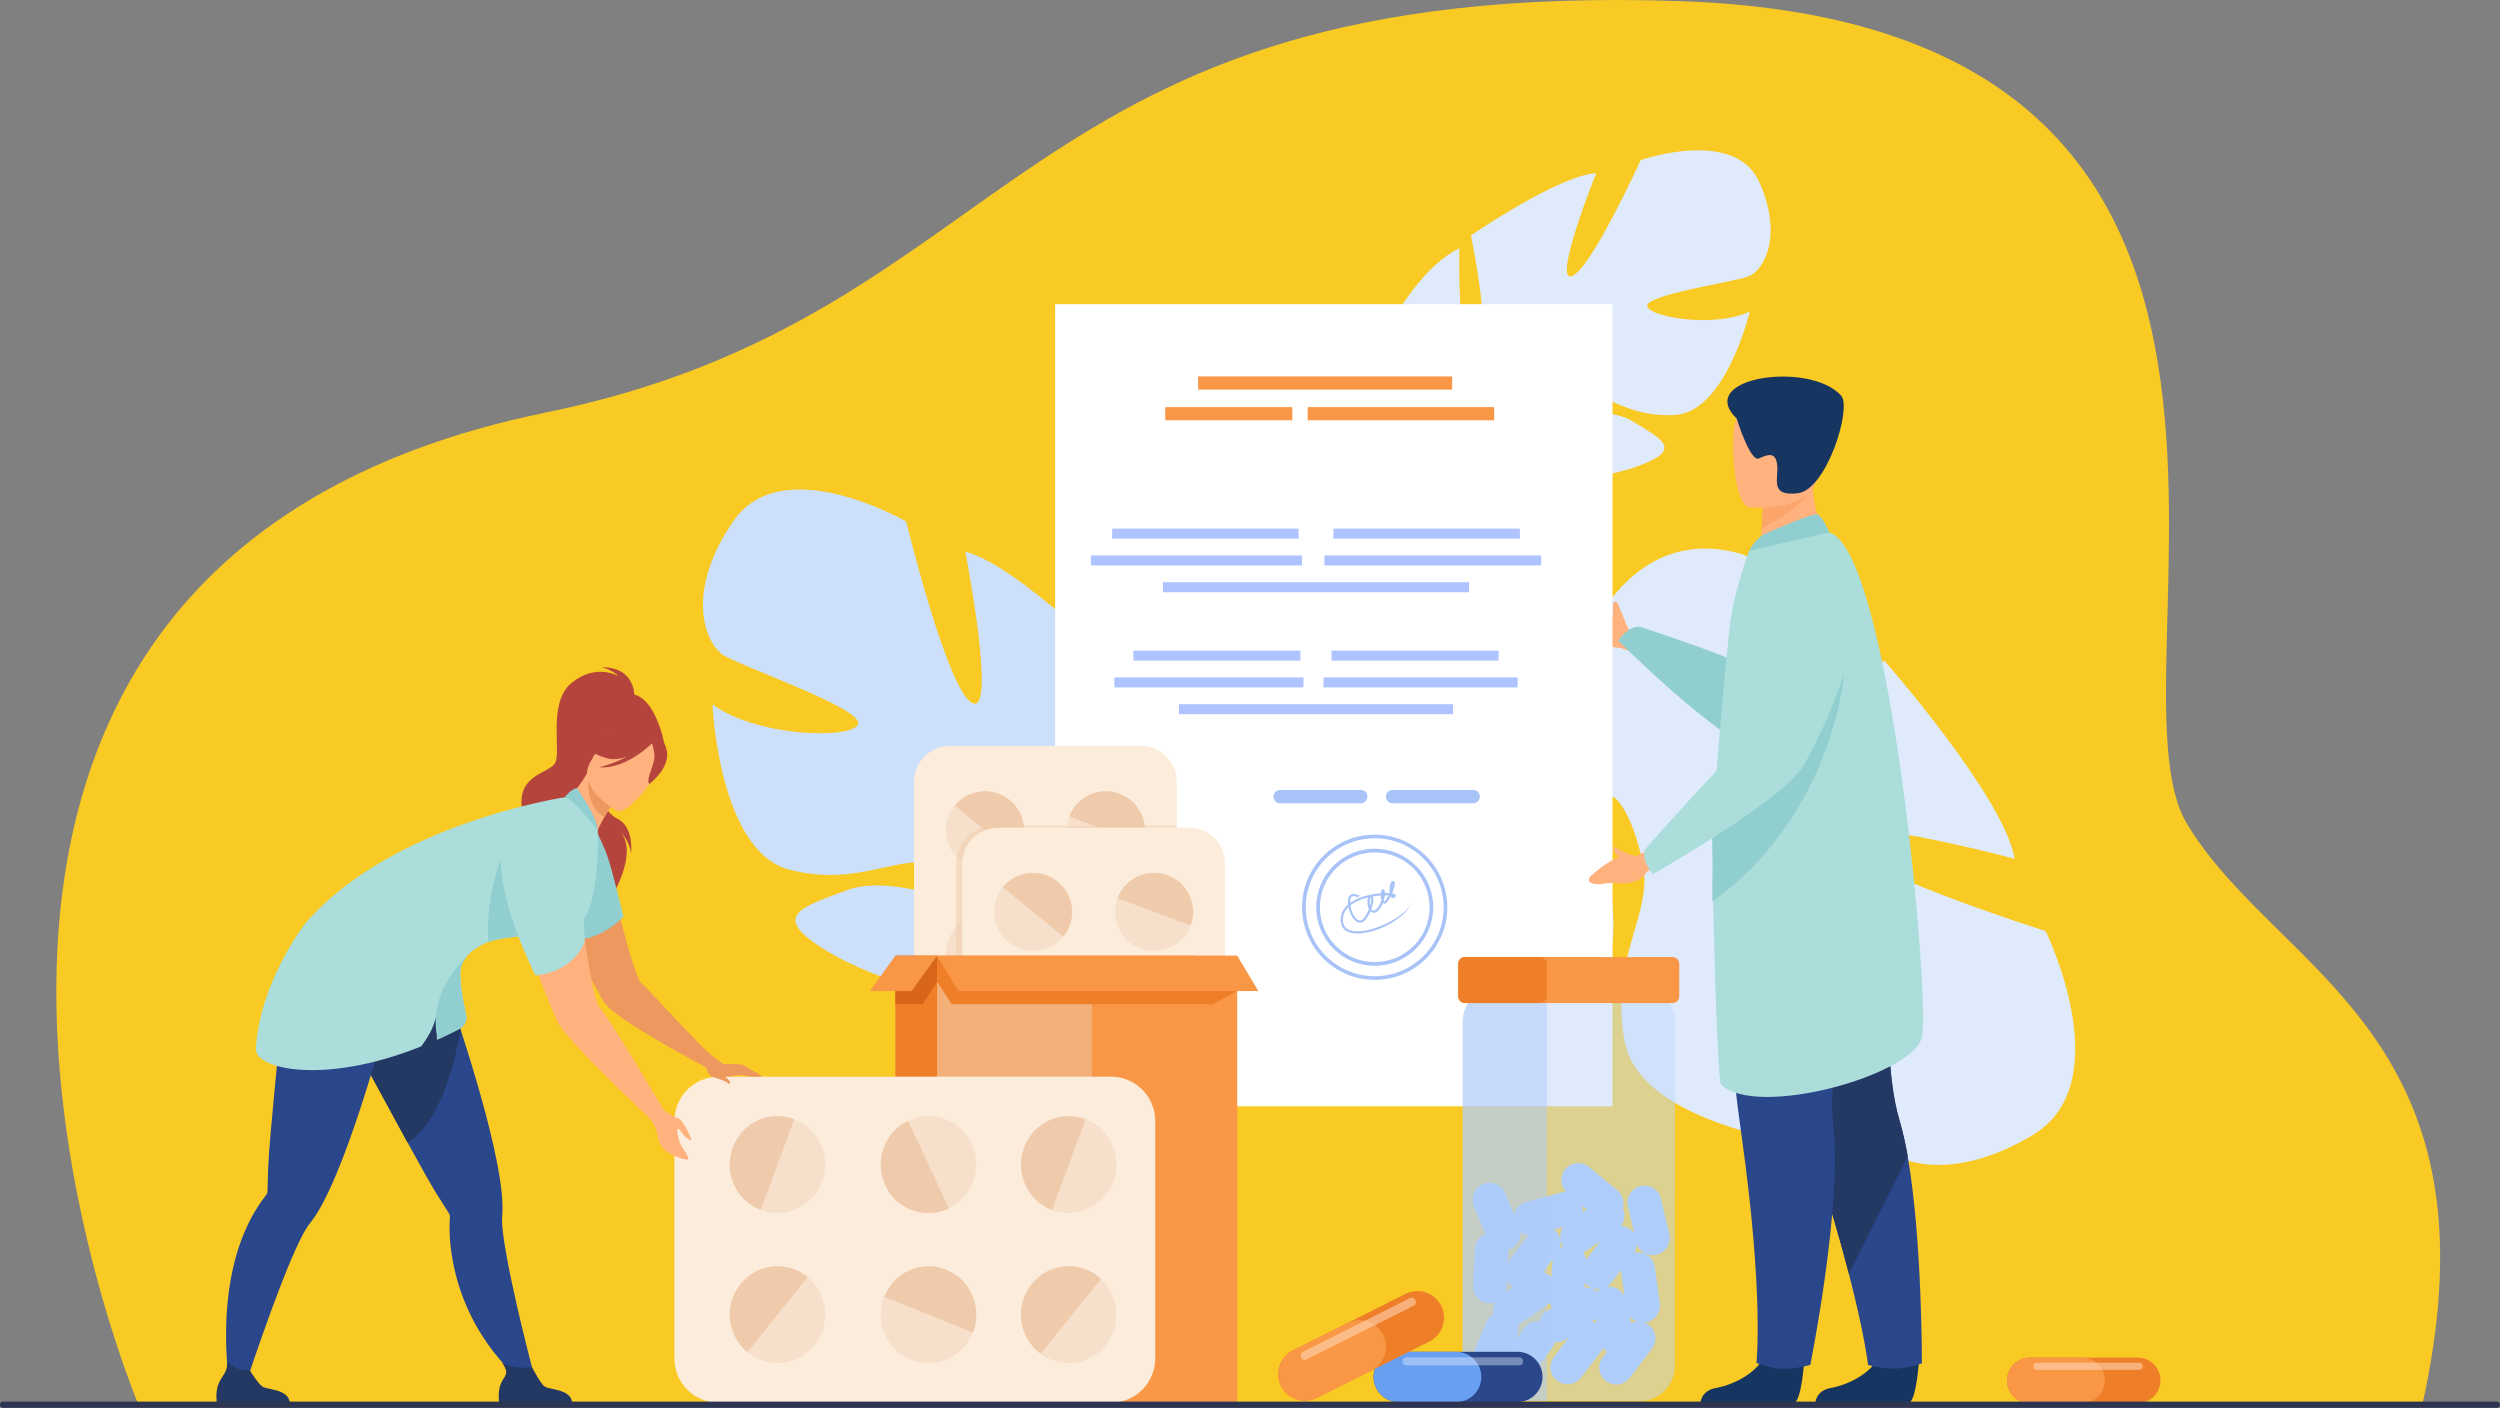 <?xml version="1.0" encoding="utf-8"?>
<!-- Generator: Adobe Illustrator 24.2.3, SVG Export Plug-In . SVG Version: 6.00 Build 0)  -->
<svg version="1.1" id="Ebene_1" xmlns="http://www.w3.org/2000/svg" xmlns:xlink="http://www.w3.org/1999/xlink" x="0px" y="0px"
	 viewBox="0 0 2845.1 1602.2" style="enable-background:new 0 0 2845.1 1602.2;" xml:space="preserve">
<rect x="0" y="0" width="2845.1" height="1602.2" fill="#808080" stroke="none"/>
<style type="text/css">
	.st0{fill:#F9CA24;}
	.st1{fill:#DFEBFD;}
	.st2{fill:#CDE0FB;}
	.st3{fill:#FFB27D;}
	.st4{fill:#FFFFFF;}
	.st5{fill:#F99746;}
	.st6{fill:#AEC3FF;}
	.st7{fill:#A8C3F7;}
	.st8{fill:#91CECF;}
	.st9{fill:#163560;}
	.st10{fill:#2B478B;}
	.st11{fill:#233862;}
	.st12{fill:#ABDDDA;}
	.st13{fill:#FCA56B;}
	.st14{opacity:0.5;fill:#C0D8FB;enable-background:new    ;}
	.st15{fill:#AFCDFB;}
	.st16{opacity:0.5;fill:#AFCDFB;enable-background:new    ;}
	.st17{fill:#EF7E29;}
	.st18{opacity:0.5;fill:#FFE2CC;enable-background:new    ;}
	.st19{fill:#FCECDB;}
	.st20{fill:#F7E0CB;}
	.st21{fill:#EFCBAB;}
	.st22{opacity:0.5;fill:#EFCBAB;enable-background:new    ;}
	.st23{fill:#D8661A;}
	.st24{fill:#ED985F;}
	.st25{fill:#B5453C;}
	.st26{fill:#699FF0;}
	.st27{opacity:0.4;fill:#E9F3FE;enable-background:new    ;}
	.st28{fill:#2E3552;}
</style>
<g id="Ebene_2_1_">
	<g id="Слой_1">
		<path class="st0" d="M157.6,1598.6c0,0-402.8-952.1,463.5-1129.1C1161.7,359,1147.6-24.9,1912.4,1.3
			c783.2,26.8,474.8,766.8,576.4,936.1s362.4,237.2,267.9,661.3L157.6,1598.6z"/>
		<path class="st1" d="M2002.2,207.4c-27.8-62.7-135-25.2-135-25.2s-57.3,126-78.7,132.1s28-117.2,28-117.2
			c-42.9,2.4-142.5,70.8-142.5,70.8s27.4,132.4,5.2,133.1s-18.3-118.5-18.3-118.5c-39,18.6-69.8,72.1-69.8,72.1
			c-35.7,85,75.3,126.5,75.3,126.5s8.5,46.1-11.9,103.6l0,0c0,0-5,10.8-8.9,28.5l11.1-1.7c0.4-3.1,1-6.2,1.7-9.1c0,0,0,0,0,0v-0.1
			c0.5-1.8,1.2-4.5,2.1-7.7l0,0l0,0c2.4-7.2,3.9-12.5,4.8-16.2l0,0c7-22.5,17.5-52,26.4-59.2c-1.3-1.4-2.3-3-3.2-4.7l3.2,4.7
			c25.4,37.9,121.8,30,173.2,11c51.4-19,26-30.5-6.4-50.4s-91.3-4.3-110.5-11.1s5.2-20.3,41.1-23.1s59,30,117.1,26.6
			s85.1-117.7,85.1-117.7c-37.6,18.4-111.8,7.5-116.6-5.7s100.3-28,116-34.6S2030,270,2002.2,207.4z"/>
		<path class="st1" d="M2313.2,1291.8c99.7-59.6,14.8-232.2,14.8-232.2s-223.6-70.6-238.2-105.3s203,23,203,23
			c-12.8-71.6-148.2-225.2-148.2-225.2s-217.2,73.2-222.8,35.9s195.6-55,195.6-55c-39.2-61.8-135.6-102.6-135.6-102.6
			C1831.5,587.8,1784.5,783,1784.5,783s-75.8,23.7-176.8,1.2l0,0c0,0-19.2-6.1-49.7-9.2l5.2,18.4c5.3,0.1,10.6,0.4,15.7,1
			c0,0,0.1,0,0.1,0h0.2c3.2,0.5,7.8,1.1,13.3,2l0,0c12.6,2.5,21.8,4,28.3,4.8h0.1c39.3,7.1,91.1,18.7,105,32.3
			c2.2-2.4,4.6-4.5,7.3-6.3l-7.3,6.3c-58.6,50.4-25.6,211,17,293.6s56.6,37.5,83.5-21s-11.5-154.5-4-188.1s35.3,4.7,47.2,64.4
			s-38.3,105.4-20.8,202.3s215.4,119,215.4,119c-38.5-59.6-35.3-186.6-14.1-197.4s67.6,162.9,81.9,188S2213.4,1351.4,2313.2,1291.8z
			"/>
		<path class="st2" d="M834.9,592.7c55.8-80.6,196.4,0.8,196.4,0.8s46.7,192.3,75.1,206.6s-7.8-172.2-7.8-172.2
			c59.6,14.9,181.2,137.7,181.2,137.7s-74,178.7-43,185.5s57.4-161.6,57.4-161.6c49.8,36.5,78.7,120,78.7,120
			c27.4,129-139.7,157.4-139.7,157.4s-24.3,62.5-11.1,148.8l0,0c0,0,4,16.5,4.9,42.4l-15.2-5.4c0.2-4.5,0.2-8.9,0.1-13.3
			c0,0,0-0.1,0-0.1c0-0.1,0-0.1,0-0.2c-0.2-2.7-0.5-6.6-0.9-11.3l0,0l0,0c-1.4-10.7-2.2-18.6-2.4-24.1l0,0
			c-3.8-33.5-10.6-77.7-21.2-90.3c2.2-1.7,4.1-3.6,5.7-5.8l-5.7,5.8c-45.8,46.5-179.1,9.5-246.3-31.1s-28.3-49.8,22.5-69.1
			s129.4,18.5,158.2,14.1s-1.9-30-51.5-43.4s-90.9,26.2-171.6,5.9s-87.9-188.2-87.9-188.2c47.9,35.9,155.1,40.5,165.4,23.2
			s-133.4-66.2-153.6-79.7S779,673.3,834.9,592.7z"/>
		<path class="st3" d="M1851.7,712.9c-0.2-0.4-0.4-0.9-0.7-1.4c-0.9-3.4-8.6-21.7-9.4-23.7c-2.4-5.7-6.4-2.7-6.4,1.6
			c0,1.3,0.6,10.7,0.2,12c-6.6-4.8-10.6-9.8-27.5-14.6c0,0-12.9-4.2-6.7,8.8c4.1,8.7,9.1,9.8,15.1,21.9s17.2,20.5,27.2,19.7
			l10.7,3.6l10.8-16l-7-4.3C1855.2,718.7,1853,716,1851.7,712.9z"/>
		<rect x="1200.8" y="346.2" class="st4" width="634.3" height="912.8"/>
		<rect x="1363.5" y="428.4" class="st5" width="289.1" height="15"/>
		<rect x="1326.1" y="463.3" class="st5" width="144.6" height="15"/>
		<rect x="1488.2" y="463.3" class="st5" width="212.2" height="15"/>
		<rect x="1341.7" y="801.4" class="st6" width="311.9" height="11.4"/>
		<rect x="1506.2" y="770.9" class="st6" width="220.9" height="11.4"/>
		<rect x="1268.2" y="770.9" class="st6" width="215.2" height="11.4"/>
		<rect x="1515.4" y="740.4" class="st6" width="190" height="11.4"/>
		<rect x="1289.9" y="740.4" class="st6" width="190" height="11.4"/>
		<path class="st7" d="M1548.6,914.2h-91.7c-4.2,0-7.6-3.4-7.6-7.6l0,0c0-4.2,3.4-7.6,7.6-7.6h91.7c4.2,0,7.6,3.4,7.6,7.6l0,0
			C1556.1,910.8,1552.8,914.2,1548.6,914.2z"/>
		<path class="st7" d="M1676.5,914.2h-91.7c-4.2,0-7.6-3.4-7.6-7.6l0,0c0-4.2,3.4-7.6,7.6-7.6h91.7c4.2,0,7.6,3.4,7.6,7.6l0,0
			C1684.1,910.8,1680.7,914.2,1676.5,914.2z"/>
		<path class="st7" d="M1564.5,1115.1c-45.6,0-82.6-37-82.7-82.6c0-45.6,37-82.6,82.6-82.6c45.6,0,82.6,37,82.7,82.6c0,0,0,0,0,0
			C1647.1,1078.1,1610.1,1115.1,1564.5,1115.1z M1564.5,954c-43.3,0-78.5,35.1-78.5,78.5c0,43.3,35.1,78.5,78.5,78.5
			c43.3,0,78.5-35.1,78.5-78.5l0,0C1642.9,989.2,1607.8,954,1564.5,954L1564.5,954z"/>
		<path class="st7" d="M1564.5,1099.1c-36.8,0-66.6-29.8-66.6-66.6c0-36.8,29.8-66.6,66.6-66.6c36.8,0,66.6,29.8,66.6,66.6
			c0,0,0,0,0,0C1631,1069.3,1601.3,1099,1564.5,1099.1z M1564.5,970.1c-34.5,0-62.4,27.9-62.4,62.4s27.9,62.4,62.4,62.4
			c34.5,0,62.4-27.9,62.4-62.4C1626.9,998.1,1599,970.1,1564.5,970.1L1564.5,970.1z"/>
		<path class="st7" d="M1565.4,1058.6c-8.7,2.8-17.1,4.3-23.7,3.7c-10.1-0.8-15.8-6.1-16-14.9c-0.2-7,2.7-13.1,8.4-18
			c-0.1-0.5-0.1-1-0.1-1.4c-0.4-4.9,0.7-8.2,3.1-9.7c4-2.5,9.8,0.9,10.1,1l-1.3,2.2c-1.3-0.8-5.2-2.5-7.4-1.1
			c-1.9,1.2-2.1,4.4-1.9,7c5.5-3.7,11.6-6.5,18-8c5.6-1.5,11.2-2.4,16.9-2.9c0-0.6,0.1-1.2,0.1-1.6c0.2-1.2,0.6-2.6,1.8-2.9
			c0.9-0.1,1.7,0.3,2.1,1.1c0.5,1,0.8,2,0.8,3.2c1.9,0,3.6,0,5.2,0.1v-0.1c-0.3-3-0.2-6,0.4-9c0.7-3,1.7-4.5,3.2-4.7
			c0.9-0.1,1.7,0.4,2.1,1.3c0.8,2-0.7,7.5-3,12.8l0,0c2.2,0.4,3.6,1,4.1,1.8c0.4,0.8,0.2,1.9-0.5,2.4c-1.7,1.6-3.1,1.2-3.8,0.8
			c-0.6-0.4-1.1-0.9-1.4-1.6c-1.7,3.4-3.6,6.4-5.1,7.6c-0.8,0.8-2,1-3,0.4c-0.2-0.1-0.5-0.3-0.7-0.5c-0.6,1.4-1.2,2.8-2,4.1
			c-2.7,4.8-5.8,7.2-8.8,7.1c-1.3-0.1-2.4-0.6-3.3-1.5c-1.6,3.5-3.6,6.8-6,9.8c-2.2,2.7-4.9,3.6-7.8,2.8c-5-1.6-9.6-8.9-11.3-17.5
			c-4.1,3.8-6.4,9.3-6.3,14.9c0.2,7.5,4.8,11.7,13.7,12.4c22.4,1.9,61.6-18.9,64.6-34.2l0,0C1604,1038,1585.4,1052.1,1565.4,1058.6z
			 M1536.8,1030.4c1.4,9.1,5.9,15.8,9.8,17c1.8,0.6,3.5-0.1,5-1.9c2.6-3.3,4.7-6.9,6.2-10.7c-0.5-1.1-0.8-2.2-1.1-3.4
			c-0.7-3.3-0.7-6.7,0-10c-4.2,1-8.3,2.4-12.2,4.3C1541.7,1027,1539.1,1028.6,1536.8,1030.4L1536.8,1030.4z M1560.6,1034.7
			c0.5,0.9,1.3,1.4,2.3,1.6c2,0.1,4.3-2,6.5-5.8c1.1-1.9,2-4,2.7-6.1c-0.4-1.7-0.7-3.5-0.7-5.3c-3.1,0.2-6.2,0.7-9.2,1.2
			C1563.8,1023.6,1562.8,1029.2,1560.6,1034.7L1560.6,1034.7z M1574.8,1024.5c0.4,1.2,0.8,1.5,0.8,1.5c1.5-1.2,3.1-4,4.6-7
			c-1.2,0-2.6,0-4.1,0C1575.8,1020.8,1575.4,1022.7,1574.8,1024.5L1574.8,1024.5z M1559.6,1021.1c-0.7,1.4-1.1,5.8-0.3,9.7
			C1560.5,1026.5,1560.8,1022.8,1559.6,1021.1L1559.6,1021.1z M1585.1,1019.5L1585.1,1019.5z M1584.7,1006.1
			c-0.3,0.9-0.5,1.8-0.6,2.7C1584.4,1008,1584.6,1007.1,1584.7,1006.1L1584.7,1006.1z"/>
		<rect x="1323.5" y="662.6" class="st6" width="348.3" height="11.4"/>
		<rect x="1507.2" y="632.1" class="st6" width="246.7" height="11.4"/>
		<rect x="1241.5" y="632.1" class="st6" width="240.3" height="11.4"/>
		<rect x="1517.5" y="601.6" class="st6" width="212.2" height="11.4"/>
		<rect x="1265.7" y="601.6" class="st6" width="212.2" height="11.4"/>
		<path class="st8" d="M2110.8,684.3c0,0,53.3,204.3-108.8,170.3c-43.8-9.2-160.4-125.4-160.4-125.4s11.2-17.7,25-15.8
			c0,0,112.7,36.6,130.7,49.9c10,7.3,21.4-108.4,55.9-106.8S2110.8,684.3,2110.8,684.3z"/>
		<path class="st9" d="M2183.9,1548.2c0,0-3,48-12.3,48.7c-1.2,0.1-47.1,0.1-47.1,0.1l-58.6-0.3c0,0,0.4-14.1,17.5-17.1
			s45.8-15,56.2-37.7C2150.4,1518.1,2183.9,1548.2,2183.9,1548.2z"/>
		<path class="st10" d="M2187.2,1551.6c0,0-17.8,6-31.7,6c-10-0.1-20-1.5-29.6-4.2c0,0-3.4-32.4-21.8-103.9
			c-9.7-37.5-23.5-85.6-43.2-145.5c-54.4-165.4-70.9-262.2-72.4-271.4c-0.1-0.5-0.1-0.7-0.1-0.7l0.2-0.1l167.1-73.4
			c0,0-20.6,228,5.7,315.5c4,13.8,7.2,27.8,9.6,41.9C2187.6,1410.8,2187.2,1551.6,2187.2,1551.6z"/>
		<path class="st11" d="M2171,1315.8l-66.9,133.6c-9.7-37.5-23.5-85.6-43.2-145.5c-54.4-165.4-70.9-262.2-72.4-271.4
			c0-0.3,0-0.5,0.1-0.8l167.1-73.4c0,0-20.6,228,5.7,315.5C2165.4,1287.6,2168.6,1301.6,2171,1315.8z"/>
		<path class="st9" d="M2053.3,1548.2c0,0-3,48-12.3,48.7c-1.2,0.1-47.2,0.1-47.2,0.1l-58.6-0.3c0,0,0.4-14.1,17.5-17.1
			s45.8-15,56.2-37.7C2019.9,1518.1,2053.3,1548.2,2053.3,1548.2z"/>
		<path class="st10" d="M1958.6,963.7c0,0-2.2,147.7,23.4,329.1s16.9,258.4,16.9,258.4s17.6,5.7,24.7,6.3
			c18.1,1.5,36.6-4.2,36.6-4.2s36.6-181.5,26.1-272.3s50.1-311.6,50.1-311.6L1958.6,963.7z"/>
		<path class="st3" d="M2080.3,612.1l-29.3,25.7l-47.9-2.1c0.1-3.9,1-19.9,1.8-34.5l0.2-2.5c0.7-12.4,1.3-23,1.3-23l40.9-25.4
			l15.2-9.5c0,0.3,0.6,13.5,0.7,15.5C2064.9,590.8,2080.3,612.1,2080.3,612.1z"/>
		<path class="st12" d="M1948.8,970.1c0.7,78,5.9,260.4,9.7,264.1c40.6,39.2,219.3-10.8,228.8-54s-36-553.8-105.4-574.2
			c-14.4-4.2-91.4,20.7-91.4,20.7c-8.5,23.4-15.2,47.4-20,71.8c-2.9,14.9-12.5,121.3-18.1,192.3c-1.5,18.9-2.7,35.4-3.4,46.9
			C1948.7,942.5,1948.7,954.1,1948.8,970.1z"/>
		<path class="st13" d="M2060,557.4c-7.3,17.6-41,36.6-55.1,43.9l0.2-2.5c0.7-12.4,1.3-23,1.3-23l40.9-25.4
			C2056.8,548.9,2063,550.2,2060,557.4z"/>
		<path class="st3" d="M1991.2,577.5c0,0,74,6.9,77.6-39.2s15.5-76.3-31.6-82.7s-57.6,10.5-62.6,25.7S1972.1,574.5,1991.2,577.5z"/>
		<path class="st9" d="M1976.5,476.5c0,0,15.2,49.6,25.2,45.2s19.1-8.1,20.8,7.5s-9,36.2,23.7,32.1s61.4-97,49.2-110.9
			C2060.2,410.4,1927.8,429,1976.5,476.5z"/>
		<path class="st8" d="M2009.4,607.2c0.9-0.4,52.8-23.7,58.9-21.7s13.6,20.5,13.6,20.5l-91.4,20.7
			C1990.5,626.7,1997.7,612.1,2009.4,607.2z"/>
		<path class="st8" d="M1948.8,1026c139-100.5,149.8-259.8,149.8-259.8c-66.1,37.3-129,99-149.3,166.8c-1.5,19,0.4,49.2-0.3,60.7
			C1948.7,998.4,1948.7,1010,1948.8,1026z"/>
		<path class="st3" d="M1861.5,974.5c0,0-1.8-1.4-5.6-1.7c-3.4-1.1-12.7-5.3-14.3-6.7c-5.1-4.6-6.9,0.3-3.3,5.2
			c0.8,1.1,3.5,2.9,4.5,3.9c-7.6,2.9-17.8,8.8-31,20.4c0,0-10.6,8.5,3.7,10.4c9.5,1.2,13.1-2.3,26.6-0.8s26.5-3.3,31.3-12.1l8.9-7
			l-7.6-17.8L1861.5,974.5z"/>
		<path class="st12" d="M2039.6,630.4c0,0,146.4-7,14,239.3c-21.2,39.4-172.5,125-172.5,125s-14.2-15.4-8.8-28.3
			c0,0,98.5-112.1,111.7-116.7c11.7-4,9.3-140.6,19.8-173.5S2039.6,630.4,2039.6,630.4z"/>
		<path class="st14" d="M1866.4,1594.5h-106.1h-56.1c-21.9-0.1-39.6-17.8-39.6-39.6l0.1-392.2c0.1-21.9,17.8-39.6,39.6-39.6h49.8
			h112.5c21.9,0.1,39.6,17.8,39.6,39.6l-0.1,392.2C1905.9,1576.7,1888.2,1594.4,1866.4,1594.5z"/>
		<path class="st15" d="M1888.9,1483.3l-2.8-20.6l0,0l-2.8-20.7c-1.5-10.6-11.2-18-21.8-16.6c-0.6,0.1-1.2,0.2-1.7,0.3
			c1.9-2.7,3-5.9,3.3-9.1c4.1,9.9,15.4,14.5,25.3,10.4c8.7-3.7,13.5-13.1,11.4-22.3l-4.8-20.3l0,0l-4.8-20.3
			c-2.5-10.4-12.9-16.8-23.3-14.3c-10.4,2.5-16.8,12.9-14.3,23.3l7.3,30.5c-3.5-5-9.2-8.1-15.3-8.2c4.5-5.8,5.3-13.6,2.2-20.2
			c2.3-7.5-0.2-15.6-6.2-20.6l-32.1-26.5c-8.2-6.8-20.4-5.7-27.2,2.5c-6.3,7.5-5.9,18.6,0.9,25.7c-1.7,0-3.5,0.2-5.2,0.7l-20.1,5.5
			l0,0l-20.1,5.5c-6.8,1.9-12,7.3-13.7,14.1l-2.1-5l0,0l-8-19.2c-4.1-9.9-15.4-14.5-25.3-10.4c-9.9,4.1-14.5,15.4-10.4,25.3l8,19.2
			l0,0l5.2,12.3c-7.1,2.8-11.8,9.4-12.2,17l-1,20.8l0,0l-1,20.8c-0.6,10.6,7.6,19.7,18.2,20.3c2.2,0.1,4.5-0.2,6.6-0.8
			c-2,4-2.6,8.7-1.5,13.1c-3.7,2.1-6.6,5.4-8.2,9.3l-8,19.2l0,0l-8,19.3c-4.1,9.9,0.6,21.2,10.4,25.3c7.5,3.1,16.2,1.2,21.7-4.8
			c1.3,3.1,3.4,5.8,6,7.8c8.5,6.5,20.6,4.8,27.1-3.6l12.7-16.5l0,0l12.7-16.6c1.7-2.2,2.8-4.7,3.4-7.4c4.6,0.5,9.1-0.7,12.9-3.3
			l3.3-2.3l-4.6,6l0,0l-12.7,16.5c-6.4,8.6-4.6,20.7,4,27.1c8.4,6.2,20.2,4.7,26.7-3.5l12.7-16.5l0,0l12.7-16.6
			c0.2-0.2,0.3-0.4,0.4-0.7c1,1.6,2.3,3.1,3.7,4.4l-4.5,5.9c-6.5,8.5-4.9,20.6,3.6,27.1s20.6,4.9,27.1-3.6l25.3-33.1
			c6.5-8.4,4.9-20.5-3.5-27c-1.5-1.1-3.1-2-4.8-2.7l0.7-0.1C1882.9,1503.6,1890.3,1493.9,1888.9,1483.3z M1714.6,1464.8l0.4-7.1
			c1.7,3,4.2,5.4,7.2,7l-8.9,6.1C1714,1468.9,1714.5,1466.9,1714.6,1464.8z M1844.9,1447.2l3.8,27.8c-3.7-7.5-11.8-11.8-20.1-10.6
			c2-1.2,3.8-2.8,5.3-4.7l10.9-14.2C1844.8,1446,1844.8,1446.6,1844.9,1447.2L1844.9,1447.2z M1800.9,1372.2l4.9,4l-5,3.5
			C1801.3,1377.2,1801.4,1374.7,1800.9,1372.2L1800.9,1372.2z M1805.1,1433.5c-0.5-3-1.7-5.8-3.4-8.2c1.5-0.5,2.9-1.3,4.2-2.2
			l15.2-10.5L1805.1,1433.5z M1817.8,1469.7c-4.1-3.4-9.3-5-14.6-4.4l0.4-5.2c0.9,1.2,2,2.2,3.2,3.1c4.1,3.2,9.4,4.5,14.5,3.8
			C1820,1467.8,1818.8,1468.7,1817.8,1469.7L1817.8,1469.7z M1778.8,1396.5c-4.4,6.6-4.3,15.2,0.2,21.7c0.1,0.1,0.2,0.2,0.3,0.3
			c-1.4,0.5-2.8,1.2-4,2.1c2.5-7.8-0.2-16.3-6.6-21.3h-0.1L1778.8,1396.5z M1759.5,1443l7.5-9.8c-0.1,0.6-0.2,1.2-0.2,1.8l-1.4,17.9
			c-2.8-2.5-6.2-4.1-9.8-4.7L1759.5,1443L1759.5,1443z M1724.6,1524.8l2.2-5.3c1.5-3.7,1.9-7.8,0.9-11.8c0.4-0.3,0.9-0.5,1.3-0.8
			l34.3-23.7c0.2-0.2,0.4-0.3,0.6-0.5c0.5,1.9,1.2,3.6,2.2,5.3l-6.1,4.2c-4,2.7-6.7,6.9-7.8,11.5c-6.7-0.7-13.2,2.1-17.3,7.4
			L1724.6,1524.8z M1815.6,1500.9l1.1,4.5c-1.7-0.8-3.5-1.3-5.4-1.5L1815.6,1500.9z M1856.4,1505.5l-1.5-6.2l0,0l-0.3-1.2
			c2.1,2.6,4.8,4.6,7.9,5.8C1860.5,1504.1,1858.4,1504.6,1856.4,1505.5L1856.4,1505.5z M1739.3,1405.8l-10.5,13.7l0,0l-12.7,16.6
			c-0.1,0.1-0.1,0.2-0.2,0.2l0.7-13.1c0-0.3,0-0.7,0-1c0.6-0.2,1.2-0.4,1.8-0.6c7.7-3.2,12.4-11,11.8-19.4
			C1732.9,1404.2,1736,1405.4,1739.3,1405.8L1739.3,1405.8z"/>
		<path class="st16" d="M1760.2,1594.4h-56.1c-21.9-0.1-39.6-17.8-39.6-39.6l0.1-392.2c0.1-21.9,17.8-39.6,39.6-39.6h49.8
			c4.3,7.4,6.5,15.9,6.5,24.5l-0.1,443C1760.4,1591.8,1760.3,1593.1,1760.2,1594.4z"/>
		<path class="st5" d="M1903.5,1141.5h-150.7h-85.6c-4.3,0-7.7-3.4-7.7-7.7v-37c0-4.3,3.5-7.7,7.7-7.7h85.4l0,0l150.8,0.1
			c4.2,0,7.7,3.5,7.7,7.7v36.9C1911.2,1138,1907.8,1141.5,1903.5,1141.5z"/>
		<path class="st17" d="M1752.8,1141.5h-85.6c-4.3,0-7.7-3.4-7.7-7.7v-37c0-4.3,3.5-7.7,7.7-7.7h85.4l0,0c4.2,0,7.7,3.5,7.7,7.7
			v36.9C1760.3,1137.9,1757,1141.4,1752.8,1141.5z"/>
		<path class="st17" d="M2458.7,1571c0,14.3-11.7,26-26,26h-122.7c-14.4,0-26-11.6-26-26s11.6-26,26-26h122.7
			C2447.1,1545,2458.7,1556.7,2458.7,1571z"/>
		<path class="st5" d="M2395.4,1571c0,14.3-11.7,26-26,26H2310c-14.4,0-26-11.6-26-26s11.6-26,26-26h59.4
			C2383.8,1545,2395.4,1556.6,2395.4,1571z"/>
		<path class="st18" d="M2317.8,1550.8h117c2,0,3.7,1.6,3.7,3.7v0.8c0,2-1.6,3.7-3.7,3.7h-117c-2,0-3.7-1.6-3.7-3.7v-0.8
			C2314.1,1552.4,2315.7,1550.8,2317.8,1550.8z"/>
		<path class="st19" d="M1339.2,889.7v365.8c-0.1,22.5-18.3,40.8-40.8,40.8H1081c-5.6,0-11.2-1.2-16.4-3.5
			c-14.8-6.5-24.4-21.2-24.4-37.4V889.7c0.1-22.5,18.3-40.7,40.8-40.8h217.4C1320.9,849,1339.2,867.2,1339.2,889.7z"/>
		<path class="st20" d="M1242.9,986.5c-23-8.6-34.6-34.2-26-57.2c8.6-23,34.2-34.6,57.2-26c23,8.6,34.6,34.2,26,57.2
			C1291.5,983.4,1265.9,995.1,1242.9,986.5C1242.9,986.5,1242.9,986.5,1242.9,986.5z"/>
		<path class="st21" d="M1300.1,960.5l-83.2-31.2c8.6-23,34.2-34.6,57.2-26S1308.7,937.5,1300.1,960.5L1300.1,960.5L1300.1,960.5z"
			/>
		<path class="st20" d="M1092.8,979.3c-19-15.5-21.8-43.5-6.3-62.5c15.5-19,43.5-21.8,62.5-6.3c19,15.5,21.8,43.5,6.3,62.5
			C1139.7,992,1111.8,994.8,1092.8,979.3z"/>
		<path class="st21" d="M1155.3,973l-68.8-56.2c15.5-19,43.5-21.8,62.5-6.3C1168,926,1170.8,954,1155.3,973z"/>
		<path class="st20" d="M1242.9,1257.5c-23-8.6-34.6-34.2-26-57.2c8.6-23,34.2-34.6,57.2-26c23,8.6,34.6,34.2,26,57.2
			C1291.5,1254.5,1265.9,1266.1,1242.9,1257.5C1242.9,1257.5,1242.9,1257.5,1242.9,1257.5z"/>
		<path class="st21" d="M1300.1,1234.5l-83.2-31.2c8.6-23,34.2-34.6,57.2-26S1308.7,1211.6,1300.1,1234.5L1300.1,1234.5
			L1300.1,1234.5z"/>
		<path class="st20" d="M1092.8,1250.3c-19-15.5-21.8-43.5-6.3-62.5c15.5-19,43.5-21.8,62.5-6.3c19,15.5,21.8,43.5,6.3,62.5
			C1139.7,1263,1111.8,1265.8,1092.8,1250.3z"/>
		<path class="st21" d="M1155.3,1247l-68.8-56.2c15.5-19,43.5-21.8,62.5-6.3C1168,1200,1170.8,1228,1155.3,1247z"/>
		<path class="st20" d="M1277.6,1125.6c-22.2,10.5-48.7,1.1-59.2-21.1c-10.5-22.2-1.1-48.7,21.1-59.2c22.2-10.5,48.7-1.1,59.2,21.1
			C1309.2,1088.6,1299.7,1115.1,1277.6,1125.6C1277.6,1125.6,1277.6,1125.6,1277.6,1125.6z"/>
		<path class="st21" d="M1298.7,1066.4l-80.3,38.1c-10.5-22.2-1.1-48.7,21.1-59.2S1288.2,1044.2,1298.7,1066.4z"/>
		<path class="st20" d="M1079.6,1068.9c9.1-22.8,35-33.9,57.8-24.7s33.9,35,24.7,57.8c-9.1,22.8-35,33.9-57.8,24.7
			C1081.6,1117.6,1070.5,1091.7,1079.6,1068.9C1079.6,1068.9,1079.6,1068.9,1079.6,1068.9z"/>
		<path class="st21" d="M1104.3,1126.7l33-82.5c22.9,8.9,34.2,34.6,25.3,57.5c-8.9,22.9-34.6,34.2-57.5,25.3
			C1104.9,1126.9,1104.6,1126.8,1104.3,1126.7z"/>
		<path class="st22" d="M1339.2,939.8v318.3c0,21-16.8,38.2-37.3,38.2h-199c-5.2,0-10.3-1.1-15-3.2V983.8c0-12.1,4.9-23.8,13.7-32.2
			c3.1-3,6.7-5.5,10.5-7.4c5.8-2.9,12.3-4.5,18.8-4.5L1339.2,939.8z"/>
		<path class="st19" d="M1394.1,982.7v365.8c0,22.5-18.3,40.8-40.8,40.8h-217.4c-22.5,0-40.8-18.3-40.8-40.8V982.7
			c0-22.5,18.3-40.8,40.8-40.8h217.4C1375.8,941.8,1394.1,960.1,1394.1,982.7z"/>
		<path class="st20" d="M1297.8,1079.4c-23-8.6-34.6-34.2-26-57.2c8.6-23,34.2-34.6,57.2-26c23,8.6,34.6,34.2,26,57.2
			C1346.4,1076.4,1320.8,1088,1297.8,1079.4C1297.8,1079.4,1297.8,1079.4,1297.8,1079.4z"/>
		<path class="st21" d="M1355,1053.4l-83.2-31.2c8.6-23,34.2-34.6,57.2-26S1363.6,1030.5,1355,1053.4L1355,1053.4z"/>
		<path class="st20" d="M1147.6,1072.2c-19-15.5-21.8-43.5-6.3-62.5s43.5-21.8,62.5-6.3c19,15.5,21.8,43.5,6.3,62.5
			C1194.6,1084.9,1166.6,1087.7,1147.6,1072.2z"/>
		<path class="st21" d="M1210.1,1065.9l-68.8-56.2c15.5-19,43.5-21.8,62.5-6.3C1222.8,1018.9,1225.7,1046.9,1210.1,1065.9z"/>
		<path class="st20" d="M1297.8,1350.4c-23-8.6-34.6-34.2-26-57.2c8.6-23,34.2-34.6,57.2-26c23,8.6,34.6,34.2,26,57.2
			C1346.4,1347.4,1320.8,1359.1,1297.8,1350.4C1297.8,1350.4,1297.8,1350.4,1297.8,1350.4z"/>
		<path class="st21" d="M1355,1327.5l-83.2-31.2c8.5-23,34.1-34.8,57.1-26.3c23,8.5,34.8,34.1,26.3,57.1
			C1355.1,1327.2,1355.1,1327.3,1355,1327.5z"/>
		<circle class="st20" cx="1175.7" cy="1308.8" r="44.4"/>
		<path class="st21" d="M1210.1,1340l-68.8-56.2c15.5-19,43.5-21.8,62.5-6.3C1222.8,1293,1225.7,1321,1210.1,1340L1210.1,1340z"/>
		<path class="st20" d="M1332.4,1218.5c-22.2,10.5-48.7,1.1-59.2-21.1c-10.5-22.2-1.1-48.7,21.1-59.2c22.2-10.5,48.7-1.1,59.2,21.1
			C1364.1,1181.5,1354.6,1208,1332.4,1218.5C1332.4,1218.5,1332.4,1218.5,1332.4,1218.5z"/>
		<path class="st21" d="M1353.5,1159.3l-80.3,38.1c-10.5-22.2-1.1-48.7,21.1-59.2S1343,1137.2,1353.5,1159.3z"/>
		<path class="st20" d="M1134.5,1161.9c9.1-22.8,35-33.9,57.8-24.7s33.9,35,24.7,57.8c-9.1,22.8-35,33.9-57.8,24.7
			C1136.4,1210.5,1125.4,1184.6,1134.5,1161.9C1134.5,1161.9,1134.5,1161.9,1134.5,1161.9z"/>
		<path class="st21" d="M1159.2,1219.6l33-82.5c22.9,8.9,34.2,34.6,25.3,57.5c-8.9,22.9-34.6,34.2-57.5,25.3
			C1159.8,1219.9,1159.5,1219.7,1159.2,1219.6z"/>
		<rect x="1018.9" y="1087.7" class="st17" width="341.5" height="509.6"/>
		<rect x="1066.5" y="1087.7" class="st5" width="341.5" height="509.6"/>
		<polygon class="st23" points="1066.5,1117.3 1050.1,1142.8 1018.9,1142.8 1018.9,1087.7 1066.5,1087.7 		"/>
		<polygon class="st5" points="1037.3,1127.9 989.8,1127.9 1018.9,1087.7 1066.5,1087.7 		"/>
		<polygon class="st22" points="1242.6,1599 1066.5,1599 1066.5,1111 1242.6,1127.9 		"/>
		<polygon class="st17" points="1408,1127.9 1380.3,1142.8 1083,1142.8 1066.5,1117.3 1066.5,1087.7 		"/>
		<polygon class="st5" points="1432.1,1127.9 1090.6,1127.9 1066.5,1087.7 1408,1087.7 		"/>
		<path class="st24" d="M682.2,956.7c-9-29-48.3-34.5-64.2-8.5c-3,4.9-4.7,10.5-4.8,16.2c-0.9,34,66.2,165.7,75.2,177.4
			c16.2,21.2,114.1,72.2,114.1,72.2l20.8-3c-8.6-5.7-16.6-12.2-23.9-19.6c-25.2-25.1-61.8-65.9-68.5-71.6
			C719.3,1110.2,699.4,1011.8,682.2,956.7z"/>
		<path class="st19" d="M817.8,1225.3h446.6c27.8,0,50.3,22.5,50.3,50.3v270.4c0,27.8-22.5,50.3-50.3,50.3H817.8
			c-27.8,0-50.3-22.5-50.3-50.3v-270.4C767.5,1247.8,790,1225.3,817.8,1225.3z"/>
		<path class="st20" d="M935.7,1344.7c-10.5,28.5-41.9,42.9-70,32.2s-42.3-42.5-31.8-71s41.9-42.9,70-32.2
			S946.2,1316.2,935.7,1344.7z"/>
		<path class="st21" d="M903.9,1273.8l-38.2,103.2c-28.1-10.7-42.3-42.5-31.8-71S875.8,1263.1,903.9,1273.8z"/>
		<path class="st20" d="M926.9,1531c-18.5,23.2-52.4,27.1-75.6,8.5c-0.3-0.2-0.6-0.5-0.8-0.7c-23.3-19.4-26.7-53.9-7.7-77.5
			c18.5-23.2,52.4-27,75.6-8.5c0.3,0.2,0.6,0.4,0.8,0.7C942.4,1472.9,945.9,1507.4,926.9,1531z"/>
		<path class="st21" d="M919.2,1453.4l-68.7,85.4c-23.3-19.4-26.7-53.9-7.7-77.5c18.5-23.2,52.4-27,75.6-8.5
			C918.6,1453,918.9,1453.2,919.2,1453.4z"/>
		<path class="st20" d="M1267.1,1344.7c-10.6,28.5-41.9,42.9-70,32.2s-42.3-42.5-31.8-71s41.9-42.9,70-32.2
			S1277.7,1316.2,1267.1,1344.7z"/>
		<path class="st21" d="M1235.4,1273.8l-38.2,103.2c-28.1-10.7-42.3-42.5-31.8-71S1207.3,1263.1,1235.4,1273.8z"/>
		<path class="st20" d="M1258.3,1531c-18,22.6-50.7,26.9-74,9.7c-0.8-0.6-1.6-1.2-2.4-1.9c-23.3-19.4-26.7-53.9-7.7-77.5
			c18.5-23.2,52.4-27,75.6-8.5c0.3,0.2,0.6,0.4,0.8,0.7c0.8,0.7,1.6,1.3,2.3,2C1274.2,1475.4,1276.6,1508.3,1258.3,1531z"/>
		<path class="st21" d="M1252.9,1455.4l-68.6,85.2c-0.8-0.6-1.6-1.2-2.4-1.9c-23.3-19.4-26.7-53.9-7.7-77.5
			c18.5-23.2,52.4-27,75.6-8.5c0.3,0.2,0.6,0.4,0.8,0.7C1251.4,1454.1,1252.2,1454.7,1252.9,1455.4z"/>
		<path class="st20" d="M1105.8,1301.7c12.8,27.5,1.3,60.4-25.8,73.4c-26.9,12.9-59.1,1.5-72-25.4c-0.1-0.3-0.2-0.5-0.4-0.8
			c-12.8-27.5-1.3-60.4,25.8-73.4c26.9-12.9,59.1-1.5,72,25.4C1105.6,1301.2,1105.7,1301.5,1105.8,1301.7z"/>
		<path class="st21" d="M1033.4,1275.6l46.5,99.6c-26.9,12.9-59.1,1.5-72-25.4c-0.1-0.3-0.2-0.5-0.4-0.8
			C994.8,1321.5,1006.3,1288.6,1033.4,1275.6z"/>
		<path class="st20" d="M1036.5,1547.3c-27.9-11.3-41.4-43.4-30.2-71.6s42.8-42,70.6-30.7s41.4,43.4,30.2,71.6
			S1064.4,1558.6,1036.5,1547.3z"/>
		<path class="st21" d="M1107.2,1516.6l-100.9-40.9c11.2-28.2,42.8-42,70.6-30.7S1118.3,1488.3,1107.2,1516.6z"/>
		<path class="st25" d="M710.6,790.2c0.5-2.2-47.5,21.7-49.9,24.4c-22.5,25-16.1,57.6-3.2,57.9c8.3,0.2,6.7,14,6.7,14l92.1-39
			C756.2,847.6,745.2,782.9,710.6,790.2z"/>
		<path class="st25" d="M722,795.3c0,0,3.3-35.9-36.8-35.9c0,0,12.2,3.3,18.4,9.9c0,0-25.6-15-53.4,8.1s-10.5,80.9-19,91.9
			s-41.4,13.2-37.4,48.7s104.6,80,98.1,109.4c0,0,39.4-57.9,11.2-84.3c0,0,13.7,12.9,15.1,28.3c0,0,3.7-30-15.4-39.6
			c-16.9-8.5-30.8-39.6-29.3-45.1S722,795.3,722,795.3z"/>
		<path class="st10" d="M609.4,1571l-19.9-2.9c0,0-67-53.2-77-152.6c-1-10.2-1.2-20.5-0.5-30.7c0.2-1.2-0.1-2.4-0.7-3.4l0,0
			c-2.1-3.3-7.5-11.5-14.7-23.2c-7.1-11.5-19.3-33.4-32.7-57.8c-24.2-44.1-52.3-96.8-61.9-113.6c-30.7-53.6-15.9-89.6-15.9-89.6
			s85.8-8.5,109.3-29l8.5,13c0,0,18.6,82.3,17.7,82.7l2.8,8.5c14.7,45.3,31.5,101.8,40.7,147.9c5.2,25.9,7.9,48.5,6.4,63.9
			c-0.5,5.3,0.1,13.4,1.5,23.4C581.2,1466.5,609.4,1571,609.4,1571z"/>
		<path class="st11" d="M651.2,1596.2H568c0,0-2-12.7,2.3-22.3c4.2-9.2,10.1-9.5,0.8-24c5.3,5.4,22.3,7.7,34.3,6.1
			c1.5,2.4,9.5,18.4,14.4,21.9C625.3,1581.8,649.5,1580.5,651.2,1596.2z"/>
		<path class="st11" d="M524.2,1172.3c-7.3,40-24.4,106.7-60.4,127.9c-24.2-44.1-52.3-96.8-61.9-113.6
			c-30.7-53.5-15.9-89.5-15.9-89.5s85.8-8.5,109.3-29l8.5,13c0,0,18.6,82.3,17.7,82.7L524.2,1172.3z"/>
		<path class="st10" d="M465.9,1103.3l0.3-15.6c-31,3.9-106.8-37-106.8-37s-32.4,21.6-36.8,83.1c-2.2,30.1-15.9,157.1-17.4,195.1
			c-0.5,13.8-0.7,23.6-0.8,27.5l0,0c-0.1,1.2-0.5,2.3-1.3,3.2c-6.3,8.1-11.9,16.7-16.8,25.7c-47.3,88-22.6,207.5-22.6,207.5l11-2.8
			c0,0,40-123.9,66.1-177.5c4.4-9.1,8.5-16.2,11.8-20.2c9.8-11.9,20.2-32.2,30.4-56.6c19.3-46.1,38-106.9,51.4-154
			C435.3,1181.9,465.9,1103.3,465.9,1103.3z"/>
		<path class="st3" d="M647.2,999.5c-50.7-11.6-18.3-82.8-15.4-81.5c7-1.4,22.4-13.8,36.2-37.8l1.9,1.6L701,909
			c0,0-7.2,10.6-13.2,21c-4.7,8.1-8.8,16.1-8.1,18.9C682.2,950.9,660.7,1002.6,647.2,999.5z"/>
		<path class="st8" d="M679.2,946.6c0,0,8.9,17.6,13.7,32.8s16.6,63.6,16.6,63.6s-24.5,28-58.6,26.3c0,0-18.3-28.7-11.9-54.6
			S679.2,946.6,679.2,946.6z"/>
		<path class="st24" d="M701,909c0,0-7.2,10.6-13.2,21c-19.3-11.9-19.4-35.9-17.9-48.3L701,909z"/>
		<path class="st3" d="M701.9,922.7c0,0-47-26.1-30.2-55.1s21.9-51.9,52.6-36.4s30.1,29.8,26.8,40.8S714.5,928.8,701.9,922.7z"/>
		<path class="st25" d="M759,855.1c-2.2-12.9-8.7-14.1-13.2-13.2c-17.3-28.7-45.7-17.5-45.7-17.5c-15.1,19-37,22.2-37,22.2
			s5.5,10.1,27.9,16.4c6.9,1.9,14.6,0.8,22.2-1.8c-10,5.4-20.7,9.5-31.9,12c29.6,2.7,57.7-24.3,60.7-27.2c1.4,4.2,3.8,13,2.3,19.4
			c-1.9,8.7-9.7,24.5-5,26.6C739.3,892,762.3,874.4,759,855.1z"/>
		<path class="st11" d="M329.8,1596.2h-83.1c0,0-2-12.7,2.4-22.3c4.2-9.2,10.7-13.4,9.1-24.6c5.3,5.4,13.9,11.5,25.9,9.9
			c1.5,2.4,9.5,15.2,14.4,18.7C303.9,1581.8,328.1,1580.5,329.8,1596.2z"/>
		<path class="st12" d="M653.1,1055.9c-10.7,3.7-25.7,5.8-41.1,7.4c-21.9,2.4-44.4,4-56.3,8.7c-5.6,2.2-10.9,5.1-15.8,8.6l0,0
			c-0.2,0.1-0.3,0.2-0.5,0.3c-2.3,1.7-4.5,3.6-6.5,5.6c-3.2,3.2-5.8,7.1-7.6,11.3c-4.3,10.7,1.4,40.4,5.1,56.7
			c1.5,6.5-1.6,13.2-7.5,16.3c-8.3,4.3-16.5,8.3-24.5,11.9l-1.3,0.6c0.1-1.7,0.1-3.3,0.1-4.9c0-6.9-0.5-13.7-1.4-20.5
			c-2,11.3-9.4,23.5-16.4,32.9c-111.6,44.8-189.5,25.3-188.2,3c4.4-77.4,56.6-143.3,56.6-143.3c97.4-113.3,294.4-143.1,294.4-143.1
			s9.4-1.1,20.8,12.5c16.3,19.7,17.2,24.8,17.2,24.8S684.6,1045,653.1,1055.9z"/>
		<path class="st8" d="M612.1,1063.4c-21.9,2.4-44.4,4-56.2,8.7C551,999.9,585,945.6,585,945.6S607.3,1036,612.1,1063.4z"/>
		<path class="st3" d="M635,931.6c0,0-54.8,5.4-59.2,41s52.5,180.6,60.7,193.7c14.8,23.9,102.2,105.8,102.2,105.8l16.1-9.8
			c0,0-62-104.9-71.6-114.8C668.2,1132.3,653.6,944,635,931.6z"/>
		<path class="st12" d="M663.1,999.6c0,0,5.6-91.8-64.6-69.6s10.9,180.1,10.9,180.1s41.2-2,55.9-38L663.1,999.6z"/>
		<path class="st8" d="M530.5,1154.7c1.5,6.5-1.6,13.2-7.5,16.3c-8.3,4.3-16.5,8.3-24.5,11.9c-0.4-1.4-0.8-2.8-1.2-4.3
			c-1.4-6.7-1.9-13.6-1.4-20.5c1.9-34.3,25.2-60.2,37.2-71.4c-3.2,3.2-5.8,7.1-7.6,11.3C521.1,1108.7,526.8,1138.4,530.5,1154.7z"/>
		<path class="st8" d="M642.3,907.6c0,0,8.6-10.8,14.4-10.5c0,0,23.4,32.8,23.6,47.9C680.3,945,651,906.1,642.3,907.6z"/>
		<path class="st24" d="M867.2,1225.3c0,0-12.5,0.2-15.2-0.2s-6.2-1.5-9.7-1.7s-6.7,1-10,1.7c-0.5,0.1-1,0.1-1.5,0.1h-20.7
			c0,0-2.1-1-4.3-4.6c-1-1.6-1.1-5.3-3.3-6.6c-12.5-7,20.8-3,20.8-3s20.9-0.4,22.9,1.1C849.6,1214.6,868,1224.3,867.2,1225.3z"/>
		<path class="st24" d="M810.2,1225.3c0,0,12.7,3.7,16.2,6l3.6,2.3c0,0,2.1-2.3-1.2-5c-1.8-1.4-6.6-5.4-6.8-10
			S807.5,1218,810.2,1225.3z"/>
		<path class="st3" d="M754.9,1262.5c0,0,9.1,8.1,16,9.8s14.7,21.5,16,24.3s-6.6-1.3-9.7-6.1s-5.3-6.7-6.2-5.7s0.5,14.2,5.8,21.5
			s8.4,13.8,4.6,13.4s-26.1-5.9-30.7-19.4s-1.2-14.1-11.8-28S754.9,1262.5,754.9,1262.5z"/>
		<path class="st10" d="M1755.5,1567c-0.1,15.8-12.8,28.6-28.6,28.6h-135.1c-15.8,0-28.6-12.8-28.6-28.6c0-15.8,12.8-28.6,28.6-28.6
			h135.1C1742.7,1538.4,1755.5,1551.2,1755.5,1567z"/>
		<path class="st26" d="M1685.8,1567c0,15.8-12.8,28.6-28.6,28.6h-65.4c-15.8,0-28.6-12.8-28.6-28.6c0-15.8,12.8-28.6,28.6-28.6
			h65.4C1673,1538.4,1685.8,1551.2,1685.8,1567z"/>
		<path class="st27" d="M1600.3,1544.7h128.9c2.2,0,4.1,1.8,4.1,4.1v0.9c0,2.2-1.8,4.1-4.1,4.1h-128.9c-2.2,0-4.1-1.8-4.1-4.1v-0.9
			C1596.3,1546.6,1598.1,1544.7,1600.3,1544.7z"/>
		<path class="st17" d="M1640.2,1486c7.4,15,1.4,33.2-13.5,40.7l-128.1,64.2c-15,7.5-33.2,1.4-40.7-13.5c-7.5-15-1.4-33.2,13.5-40.7
			l128.1-64.2C1614.5,1465,1632.7,1471.1,1640.2,1486z"/>
		<path class="st5" d="M1574.2,1519.1c7.4,15,1.4,33.2-13.5,40.7l-62,31.1c-15,7.5-33.2,1.4-40.7-13.5c-7.5-15-1.4-33.2,13.5-40.7
			l62-31.1C1548.5,1498.1,1566.6,1504.1,1574.2,1519.1z"/>
		<path class="st18" d="M1609,1485.9l-122.2,61.2c-2.1,1.1-4.7,0.2-5.8-1.9l-0.4-0.9c-1.1-2.1-0.2-4.7,1.9-5.8l122.2-61.2
			c2.1-1.1,4.7-0.2,5.8,1.9l0.4,0.9C1612,1482.3,1611.1,1484.9,1609,1485.9z"/>
		<path class="st28" d="M3.1,1595.1h2838.8c1.7,0,3.1,1.4,3.1,3.1v0.9c0,1.7-1.4,3.1-3.1,3.1H3.1c-1.7,0-3.1-1.4-3.1-3.1v-0.9
			C0,1596.5,1.4,1595.1,3.1,1595.1z"/>
	</g>
</g>
</svg>
